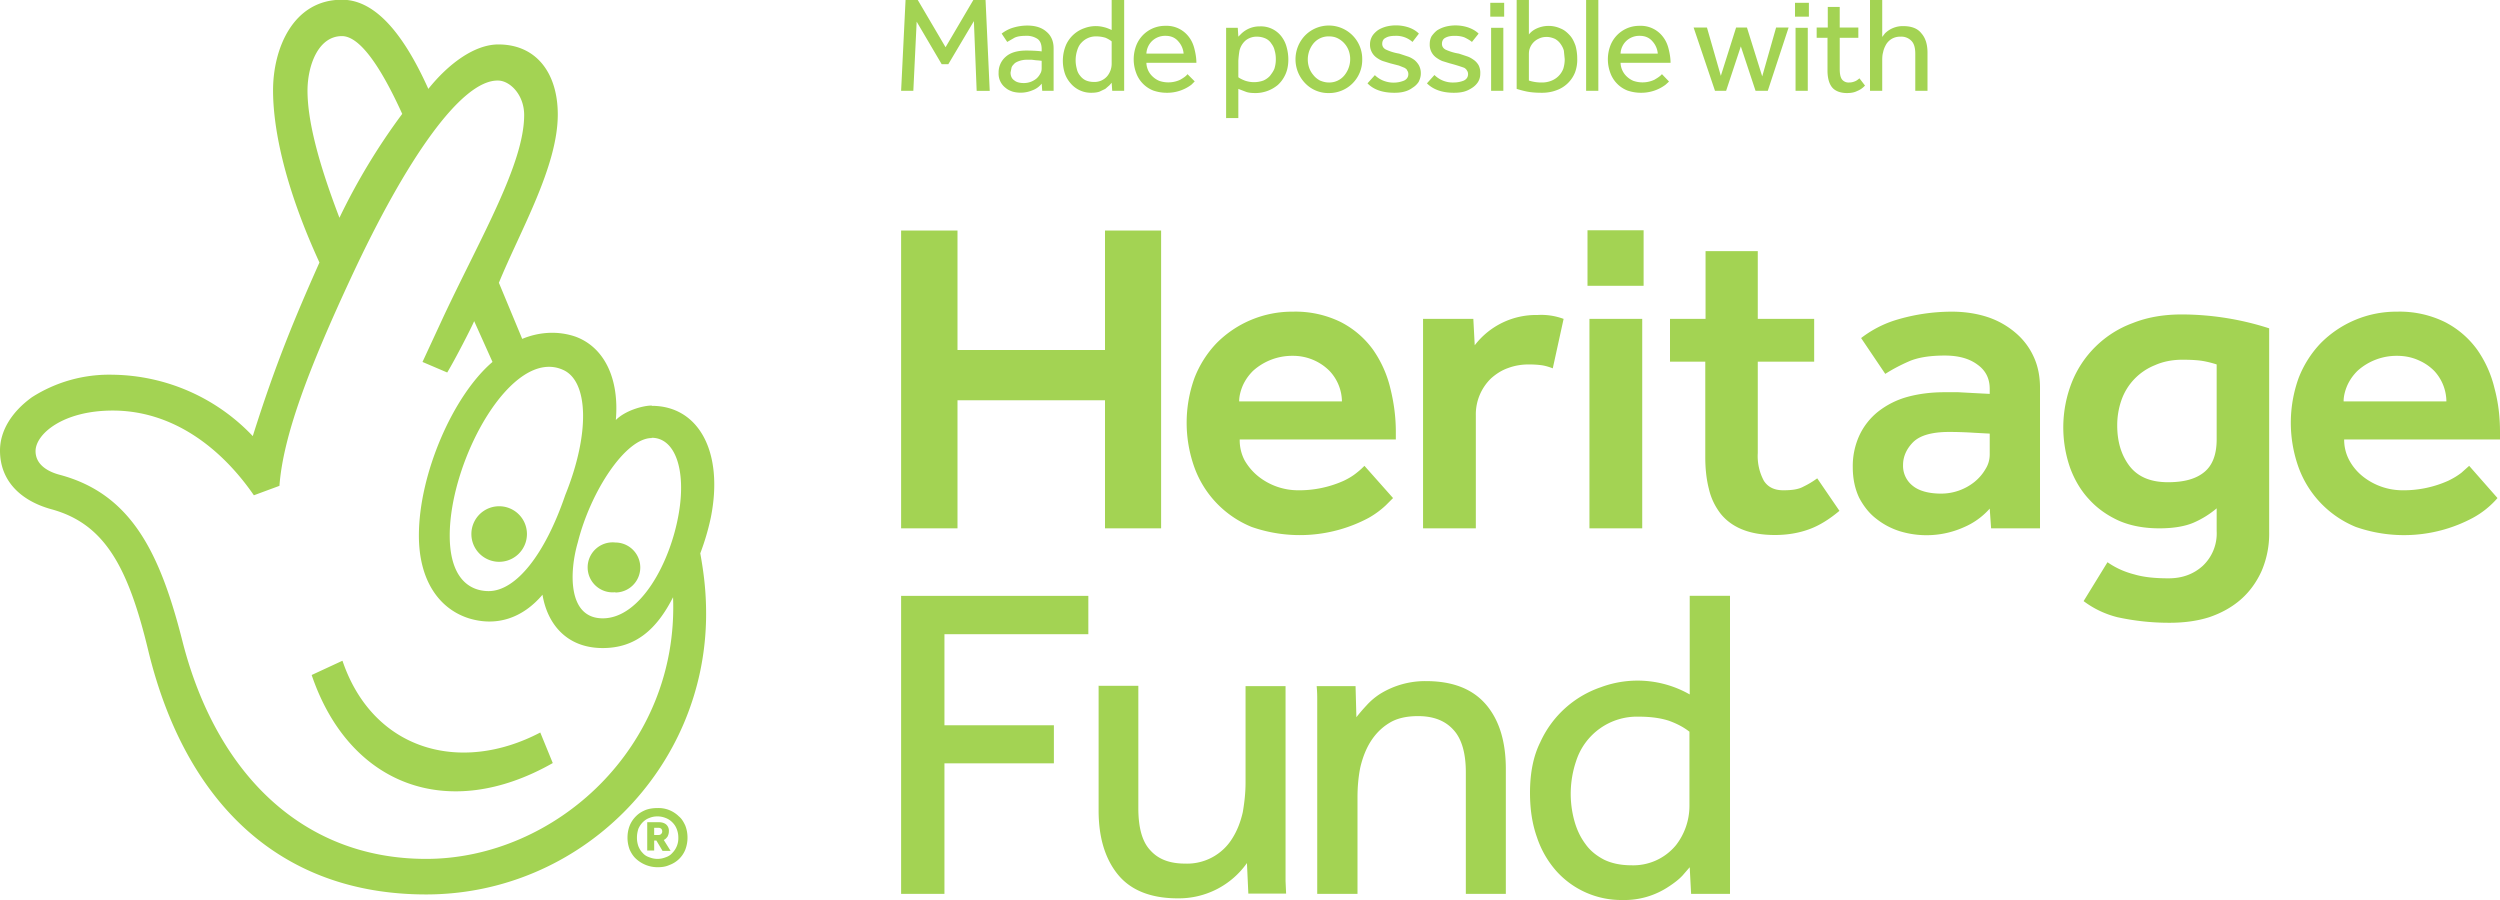 <?xml version="1.0" encoding="UTF-8"?> <svg xmlns="http://www.w3.org/2000/svg" viewBox="0 0 900 324"><path fill="#a3d353" d="m326 0-1.6 32.7h4.4L330 7.8l9 15.3h2.4l9.2-15.5 1 25.1h4.7L354.8 0h-4.4l-10 17-10-17H326m49 22v2.5c0 .7-.1 1.4-.5 2a6 6 0 0 1-1.4 1.8 7.1 7.1 0 0 1-4.5 1.6c-1.5 0-2.7-.3-3.5-1-.9-.6-1.3-1.6-1.3-2.8l.3-1.5c.1-.6.4-1 .9-1.5.4-.5 1-.8 1.8-1.1.8-.3 1.8-.5 3-.5h1.6l1.6.2a21 21 0 0 1 2 .2m0 8 .2 2.8h4.1V17.4c0-2.6-.9-4.6-2.6-6-1.7-1.5-4-2.2-6.9-2.2a17.8 17.8 0 0 0-5.8 1 12.7 12.7 0 0 0-3.4 1.9l2 3 2.6-1.5c1-.5 2.4-.7 4.1-.7a7 7 0 0 1 4.2 1.1c1 .7 1.5 2 1.5 3.7v.8l-.8-.1a55.4 55.4 0 0 0-4.7-.2c-3.2 0-5.7.7-7.4 2.2a7.4 7.4 0 0 0-2.6 5.8 6.4 6.4 0 0 0 2.6 5.5c.7.6 1.6 1 2.5 1.3a11 11 0 0 0 7.1-.5 7.6 7.6 0 0 0 3.4-2.5m25.1-15V23a7.1 7.1 0 0 1-1.5 4.3 6 6 0 0 1-4.9 2.2c-1.1 0-2.1-.2-3-.6-.8-.4-1.5-1-2-1.7-.6-.7-1-1.6-1.2-2.6a11.6 11.6 0 0 1 .2-6.5c.3-1 .8-2 1.5-2.7a7 7 0 0 1 5.3-2.3c1.3 0 2.4.2 3.4.5.9.4 1.6.8 2.2 1.3m0 14.8.2 3h4.3V0h-4.5v10.8c-.9-.4-1.8-.8-2.7-1a11.6 11.6 0 0 0-7 .3 11.3 11.3 0 0 0-6.7 6 14.8 14.8 0 0 0-.4 10.5c.5 1.4 1.3 2.6 2.2 3.6a9.6 9.6 0 0 0 7.2 3.2c1.1 0 2.1-.1 3-.4l2.1-1 1.5-1.3.8-.9m25.9-10.5h-13.4a6.8 6.8 0 0 1 1.9-4.4 6.8 6.8 0 0 1 5-2c2 0 3.5.7 4.6 2a7.4 7.4 0 0 1 1.9 4.4m4 10-2.6-2.6c-.5.7-1.4 1.3-2.6 2a10.1 10.1 0 0 1-7.6.4 8 8 0 0 1-2.3-1.5 7 7 0 0 1-2.3-5h18c0-1.7-.3-3.4-.7-5-.4-1.6-1-3-2-4.3a10 10 0 0 0-8.5-4 11.1 11.1 0 0 0-10.5 7.2 14 14 0 0 0 0 9.7 10.7 10.7 0 0 0 6.2 6.4c1.5.5 3 .8 4.9.8a14.5 14.5 0 0 0 8.8-2.9l1.1-1.1m15.8-1.6v-5.9a34.8 34.8 0 0 1 .4-3.6 7 7 0 0 1 2.3-3.8 6.3 6.3 0 0 1 4-1.3c1.3 0 2.3.3 3.2.7.8.4 1.5 1 2 1.8.6.8 1 1.6 1.2 2.6.3 1 .4 2 .4 3.1 0 1.2-.2 2.3-.5 3.3-.4 1-1 1.8-1.6 2.6a7 7 0 0 1-2.4 1.7 10 10 0 0 1-6.7 0c-1-.4-1.8-.8-2.3-1.2m-4.3 14.7h4.3V32l2.6 1c1 .4 2.2.5 3.7.5a12.6 12.6 0 0 0 7.9-2.9c1.1-1 2-2.2 2.7-3.7.7-1.5 1.1-3.3 1.1-5.4 0-1.6-.2-3-.6-4.5-.4-1.5-1-2.7-1.9-3.9a9.3 9.3 0 0 0-7.8-3.6 9.4 9.4 0 0 0-6.7 2.7l-1 1-.2-3.2h-4.2v32.6M475.2 29c-.9-.5-1.7-1.1-2.4-2a8.2 8.2 0 0 1-1.5-2.6 9.2 9.2 0 0 1 1.5-8.7 7 7 0 0 1 5.6-2.6c1.2 0 2.2.2 3.2.7a8.1 8.1 0 0 1 4 4.6 9.2 9.2 0 0 1-1.6 8.7 7 7 0 0 1-5.6 2.6c-1.2 0-2.2-.3-3.2-.7m3.2 4.5a11.9 11.9 0 0 0 12-12.1 12 12 0 0 0-7.2-11.2 12 12 0 0 0-13.4 2.6 12.4 12.4 0 0 0 0 17.1 11.5 11.5 0 0 0 8.6 3.6M495 27l-2.7 3c2.1 2.2 5.3 3.4 9.7 3.4 1.2 0 2.4-.1 3.5-.4 1.2-.3 2.2-.8 3-1.4a7 7 0 0 0 2.2-2.1c.5-1 .8-2 .8-3a6 6 0 0 0-.7-3c-.4-.7-1-1.4-1.6-1.9-.7-.5-1.5-1-2.5-1.3l-3-1c-1.8-.3-3.3-.8-4.4-1.3-1.1-.4-1.7-1.2-1.7-2.2 0-1 .4-1.8 1.3-2.2.8-.5 2-.7 3.4-.7a8.8 8.8 0 0 1 6.2 2.2l2.3-3c-1-1-2.2-1.7-3.6-2.2a14.5 14.5 0 0 0-8.3-.3c-1 .3-2 .7-2.9 1.3-.8.6-1.5 1.3-2 2.1-.5.9-.8 1.8-.8 3a5.7 5.7 0 0 0 2.3 4.7c.7.5 1.5 1 2.4 1.3l2.6.8 3.1.8 2 .8c.5.3.9.6 1 1 .3.4.4.8.4 1.3 0 1-.5 1.8-1.5 2.3a10 10 0 0 1-7.6 0 9.3 9.3 0 0 1-3-2m21.5 0-2.7 3c2.2 2.2 5.4 3.4 9.7 3.4 1.3 0 2.4-.1 3.6-.4 1.1-.3 2.1-.8 3-1.4a7 7 0 0 0 2.1-2.1c.6-1 .8-2 .8-3a6 6 0 0 0-.6-3c-.4-.7-1-1.4-1.7-1.9s-1.5-1-2.4-1.3l-3-1c-1.9-.3-3.3-.8-4.5-1.3-1-.4-1.6-1.2-1.6-2.2 0-1 .4-1.8 1.2-2.2.9-.5 2-.7 3.4-.7s2.6.2 3.6.6c1 .5 1.9 1 2.6 1.6l2.4-3c-1-1-2.3-1.7-3.7-2.2a14.5 14.5 0 0 0-8.2-.3c-1.1.3-2 .7-3 1.3-.8.6-1.4 1.3-2 2.1-.5.9-.7 1.8-.7 3a5.7 5.7 0 0 0 2.3 4.7c.7.5 1.5 1 2.3 1.3l2.6.8a61.4 61.4 0 0 1 5.2 1.6c.5.3.8.6 1 1 .3.4.4.8.4 1.3 0 1-.5 1.8-1.5 2.3-1 .4-2.2.7-3.7.7a9.3 9.3 0 0 1-6.9-2.7m20.4 5.7h4.4V10h-4.4v22.8M536.5 1v5h5v-5h-5m13.9 28v-9c0-.9 0-1.7.3-2.5a6 6 0 0 1 3.3-3.6c.8-.4 1.7-.6 2.8-.6 1.1 0 2.1.3 3 .7a6 6 0 0 1 2 1.8c.5.7 1 1.6 1.2 2.5l.3 3c0 1.3-.2 2.4-.5 3.4a7.5 7.5 0 0 1-4.4 4.4 9 9 0 0 1-3.4.6 14.8 14.8 0 0 1-4.6-.7M546 0v32c1 .3 2.3.7 3.9 1 1.6.3 3.3.4 5.2.4 1.9 0 3.6-.3 5.2-.9a11.2 11.2 0 0 0 6.7-6.4 13 13 0 0 0 .8-5c0-1.6-.2-3.1-.6-4.6-.5-1.4-1.1-2.7-2-3.7-.9-1-2-2-3.3-2.5a10.4 10.4 0 0 0-9 .1 7.5 7.5 0 0 0-2.5 2V0H546m25 0v32.7h4.4V0H571m25.8 19.3h-13.4a6.7 6.7 0 0 1 1.9-4.4 6.8 6.8 0 0 1 5-2c2 0 3.5.7 4.6 2a7.4 7.4 0 0 1 1.9 4.4m4 10-2.5-2.6c-.6.7-1.5 1.3-2.7 2a10.1 10.1 0 0 1-7.6.4 8 8 0 0 1-2.3-1.5 7.1 7.1 0 0 1-2.3-5h18c0-1.7-.3-3.4-.7-5-.4-1.6-1-3-2-4.3a10 10 0 0 0-8.5-4 11.1 11.1 0 0 0-10.5 7.2 14 14 0 0 0 0 9.7 10.7 10.7 0 0 0 6.2 6.4c1.5.5 3.1.8 4.9.8a14.6 14.6 0 0 0 8.8-2.9l1.2-1.1m8.9-19.5 7.7 22.8h4l5.3-16 5.3 16h4.4l7.5-22.8h-4.5l-5 17.6-5.5-17.6H625l-5.5 17.4-5-17.4h-5m36.9 22.8h4.4V10h-4.4v22.8M646.2 1v5h5v-5h-5m11.7 12.7v11.7c0 2.7.6 4.8 1.7 6.1 1.1 1.3 3 2 5.3 2 1.4 0 2.6-.2 3.6-.7 1-.4 2-1 2.9-2l-2-2.6c-.6.5-1.1.9-1.7 1.1a5 5 0 0 1-2 .4 3 3 0 0 1-2.5-1c-.6-.7-.9-2-.9-3.8V13.6h6.7V9.9h-6.7V2.5H658v7.4h-4v3.7h4M673.2 0v32.7h4.4V22.1c0-1 0-2.2.3-3.2.2-1.1.6-2 1.1-2.9a6 6 0 0 1 2-2 6 6 0 0 1 3.2-.8 5 5 0 0 1 3.9 1.5c1 1 1.4 2.6 1.4 4.7v13.3h4.4V19c0-3-.7-5.3-2.2-7-1.4-1.8-3.6-2.6-6.6-2.6a9.1 9.1 0 0 0-6.5 2.6l-1 1.3V0h-4.4M324.4 83v107.2h20.3v-46.1h53.1v46.1H418V83h-20.2v43h-53.1V83h-20.3m158.7 61.5h-37c0-1.9.5-3.8 1.3-5.7.9-2 2.1-3.7 3.7-5.3a21 21 0 0 1 14.3-5.4 18.5 18.5 0 0 1 13.2 5.4 16.3 16.3 0 0 1 4.5 11m18.4 34.8-10.3-11.6c-.6.6-1.5 1.5-2.8 2.5-1.2 1-2.8 2-4.7 2.9a39.1 39.1 0 0 1-16.5 3.4 23 23 0 0 1-14.2-5c-2-1.6-3.6-3.5-4.9-5.7a15.5 15.5 0 0 1-1.8-7.6h56.2v-2.7c0-5.4-.7-10.6-2-15.8a40.7 40.7 0 0 0-6.2-13.8c-2.9-4-6.7-7.4-11.5-9.9a37 37 0 0 0-17.4-3.8 38.3 38.3 0 0 0-27.5 11.4 38 38 0 0 0-7.9 12.5 47.6 47.6 0 0 0 0 32.2 36.6 36.6 0 0 0 20.6 21.4 52.6 52.6 0 0 0 42-3.2 32 32 0 0 0 6.3-4.6l2.6-2.6m10.8-64.5v75.4h19v-40.7a18 18 0 0 1 5.5-13.3c1.8-1.6 3.8-2.9 6.1-3.7 2.4-.9 4.9-1.3 7.4-1.3 1.8 0 3.4.1 4.8.3 1.3.2 2.6.6 3.9 1.1l3.9-17.8a23 23 0 0 0-9.4-1.4 27.8 27.8 0 0 0-22.6 10.9l-.5-9.5h-18.1m59.9 75.4h19v-75.4h-19v75.4M571.5 83v19.9h20.2v-20h-20.2m42.4 47.3v34.3c0 4.2.4 8 1.3 11.5.8 3.5 2.3 6.4 4.2 8.9 2 2.5 4.6 4.4 7.8 5.7 3.2 1.3 7.1 2 11.8 2 4.4 0 8.5-.7 12.1-2 3.7-1.3 7.4-3.6 11.1-6.7l-8-11.7a32 32 0 0 1-5 3c-1.8 1-4.2 1.3-7.2 1.3-3.2 0-5.5-1.1-7-3.4a18.7 18.7 0 0 1-2.2-10v-32.9h20.3v-15.4h-20.3V90.4H614v24.4h-12.8v15.4h12.8m102.3 33.3c0 2-.5 3.8-1.6 5.5-1 1.7-2.3 3.2-3.9 4.5a19.2 19.2 0 0 1-12 4.2c-4.5 0-8-1-10.2-2.8a9.1 9.1 0 0 1-3.5-7.5c0-3.1 1.3-5.9 3.7-8.3 2.5-2.4 6.8-3.6 12.9-3.6a139 139 0 0 1 9 .3l5.6.3v7.4m0 19.6.5 7.1h17.6v-50.6c0-4-.7-7.7-2.2-11a24.5 24.5 0 0 0-6.5-8.7 30 30 0 0 0-10-5.7c-3.9-1.3-8.3-2-13-2a69.3 69.3 0 0 0-20.8 3.2 39.7 39.7 0 0 0-11.9 6.3l8.7 12.9c2.5-1.6 5.3-3.1 8.5-4.5s7.5-2.1 12.9-2.1c4.8 0 8.7 1 11.7 3.2 3 2.1 4.5 5 4.5 8.8v1.8a2384.5 2384.5 0 0 1-11.3-.6h-5c-4.9 0-9.4.6-13.4 1.7a30 30 0 0 0-10.5 5.3 23.9 23.9 0 0 0-6.7 8.5 26.4 26.4 0 0 0-2.4 11.5c0 4.2.8 7.8 2.3 11 1.6 3 3.6 5.6 6.1 7.5 2.5 2 5.3 3.5 8.4 4.5a32.9 32.9 0 0 0 23.2-1.4 26 26 0 0 0 9.3-6.7m81.7-51.9v27c0 5.4-1.5 9.3-4.4 11.7-3 2.5-7.3 3.7-13.1 3.7-6.4 0-11-2-14-6-2.9-3.9-4.3-8.7-4.3-14.5 0-3.1.5-6.1 1.5-9a21 21 0 0 1 12-12.6c2.9-1.3 6.2-2 10-2 3.5 0 6 .2 7.6.5 1.6.3 3.2.7 4.7 1.2m-39.3 71.2-8.6 14a33.8 33.8 0 0 0 12.2 5.8 87 87 0 0 0 18.7 2c5.1 0 9.9-.6 14.3-2 4.4-1.5 8.2-3.6 11.4-6.4 3.2-2.8 5.7-6.3 7.5-10.3a34 34 0 0 0 2.7-14v-73.3a103.2 103.2 0 0 0-31.4-5c-6.6 0-12.4 1-17.7 3.1a37.5 37.5 0 0 0-22 21.5 44.3 44.3 0 0 0-.6 30.5c1.6 4.4 3.9 8.3 6.9 11.5 3 3.3 6.6 5.8 10.8 7.7 4.2 1.8 9 2.7 14.5 2.7 5 0 9.1-.7 12.2-2 3-1.3 5.8-3 8.4-5.2v8.2a16 16 0 0 1-5 12.5c-3.3 3-7.4 4.5-12.3 4.5-4.8 0-8.9-.4-12.3-1.4-3.5-.9-6.7-2.3-9.7-4.4m122-57.9h-37c0-1.9.5-3.8 1.3-5.7.9-2 2.1-3.7 3.7-5.3a21 21 0 0 1 14.3-5.4c2.9 0 5.5.6 7.7 1.6 2.3 1 4.1 2.3 5.6 3.8a16.3 16.3 0 0 1 4.4 11m18.4 34.8-10.2-11.6-2.8 2.5c-1.3 1-2.9 2-4.8 2.9a39.2 39.2 0 0 1-16.5 3.4 23 23 0 0 1-14.2-5c-2-1.6-3.6-3.5-4.8-5.7a15.5 15.5 0 0 1-1.9-7.6H900v-2.7c0-5.4-.6-10.6-2-15.8a40.6 40.6 0 0 0-6.2-13.8c-2.9-4-6.7-7.4-11.5-9.9a37 37 0 0 0-17.4-3.8 38.3 38.3 0 0 0-27.5 11.4 38 38 0 0 0-7.9 12.5 47.6 47.6 0 0 0 0 32.2 36.7 36.7 0 0 0 20.6 21.4 52.5 52.5 0 0 0 42-3.2 31.7 31.7 0 0 0 9-7.2m-574.7 35.2v107.3H340v-47h39.4v-13.7H340v-32.8h51.8v-13.8h-67.3m71 32.5v44.8c0 9.8 2.4 17.5 7 23.1 4.6 5.6 11.8 8.5 21.5 8.5a30 30 0 0 0 24.9-12.7l.5 11H463l-.2-4.5V247h-14.4v34.7c0 3.7-.4 7.2-1 10.7-.8 3.5-2 6.6-3.7 9.3a19.1 19.1 0 0 1-17 9.2c-5.5 0-9.6-1.5-12.5-4.7-3-3.1-4.4-8.2-4.4-15.3v-44h-14.4m78.8 74.9h14.5V287c0-3.6.3-7.2 1-10.7.8-3.4 2-6.6 3.7-9.3 1.7-2.7 3.9-5 6.7-6.7 2.7-1.7 6.2-2.5 10.4-2.5 5.5 0 9.7 1.6 12.7 4.9 3 3.2 4.5 8.4 4.5 15.3v43.8h14.4v-45c0-9.7-2.3-17.4-7-23-4.8-5.7-12-8.6-21.7-8.6a30.8 30.8 0 0 0-16.4 4.5 24 24 0 0 0-5.1 4.3 63 63 0 0 0-3.6 4.2L488 247H474c.2 2.1.2 3.7.2 4.7v70m134-58.2v26.7a23.1 23.1 0 0 1-4.8 14 19.9 19.9 0 0 1-16.2 7.3c-3.7 0-7-.7-9.7-2-2.7-1.4-5-3.2-6.7-5.6-1.8-2.4-3.1-5.1-4-8.3a36.7 36.7 0 0 1 .6-21.6 23 23 0 0 1 22.6-16c4.2 0 7.9.5 10.9 1.5 3 1.1 5.4 2.4 7.4 4m0 48.8.5 9.5h14V214.5h-14.5V250a37.9 37.9 0 0 0-32-2.6 37.1 37.1 0 0 0-21.8 19.8c-2.5 5-3.7 11.1-3.7 18.2 0 6 .8 11.2 2.5 16a35 35 0 0 0 7 12.2A31.4 31.4 0 0 0 584 324a28.7 28.7 0 0 0 16.7-4.8c2-1.3 3.7-2.6 5-4l2.6-3M234.6 157.7c-9.4 0-22 19.2-26.6 37.6-3 10.3-3.8 27.3 9 27.3 13.5 0 24.4-20 27.4-38 2.6-15.4-1.3-27-9.8-27m-31.8-24.4c-18.4-8.5-40.9 32.2-40.9 59.6 0 14.5 6.4 20 14.1 20 9.8-.1 20.2-13.2 27.5-34.6 9-22.3 8.3-40.9-.7-45M110.7 32.6c0 10.7 3.8 25.7 11.5 45.8A228.6 228.6 0 0 1 144.8 41C136.3 22.3 129 13 123.1 13c-8.6 0-12.4 10.7-12.4 19.7m131.6 182.3c-5.9 11.6-13.5 18.3-25.3 18.3-13.2 0-20-8.9-21.7-19.2-7.3 8.6-16.7 11.5-26.5 8.5-10.7-3.4-18-13.6-18-29.8 0-22.3 12.4-50.5 26.5-62.5l-6.6-14.7c-.8 2-6.8 13.7-9.7 18.5l-8.9-3.8 7.6-16.4c13.5-28.7 29-55 29-72.5 0-7.3-5.1-12.3-9.3-12.4-13.3-.4-33.3 28.5-53 70.9-15.6 33.5-24.5 57.4-25.8 75l-9.2 3.4c-12-17.4-29.5-30.5-50.8-30.5-18 0-27.8 8.5-27.8 14.6 0 5.5 5.6 7.7 8.6 8.5 26 6.9 36.3 28.3 44.4 60.4 12 46.6 42.7 77.9 87.6 77.9 46.5 0 91-40.3 88.9-94.2m-7.7-68.9c17 0 26 16.7 21.3 40.2a88 88 0 0 1-3.8 12.9c1.3 7.2 2.1 13.7 2.1 21.8 0 55.6-45.3 101-100.8 101-52.6 0-86.7-33-100-87.7-7.3-30.4-15.8-45.8-35-51C7.3 180.2 0 173 0 162.2c0-7.2 4.3-14 11.5-19.2a51.6 51.6 0 0 1 29-8.1A70.6 70.6 0 0 1 91 157c8.1-25.7 15-42.3 24-62.5-13.3-29-16.7-49.6-16.7-62 0-15 7.2-32.6 24.8-32.6 11 0 21.3 10.3 31.1 32.1 7.2-9 16.6-16 25.2-16 14 0 21.4 10.7 21.4 25.2 0 18.8-13.5 41.8-21.2 60.6L188 122c6-2.5 12.8-3 19.2-.8 10.3 3.8 15.8 15 14.5 30 3.5-3.5 9.9-5.2 12.9-5.2m-55.9 36.3a10 10 0 1 1 0 19.9 10 10 0 0 1 0-19.9m-55.4 55.6c10.9 32.1 42.2 41 71.2 25.8l4.5 11c-38 21.6-73.4 7.8-86.8-31.7l11-5.1m98.3-24.7a9 9 0 1 1 0-17.9 9 9 0 0 1 0 18m16.9 86c0-.5-.2-.8-.4-1-.3-.2-.6-.3-1-.3h-1.5v2.6h1c.7 0 1.2 0 1.4-.3.3-.2.5-.5.5-1m.5 3 2.5 4h-2.9l-2.2-3.7h-.8v3.6H233V296h4.3c1 0 1.9.3 2.5.8a3 3 0 0 1 1 2.4c0 .8-.2 1.4-.5 2-.4.5-.8 1-1.4 1.2m5.3-.8c0-1.2-.2-2.2-.6-3.2-.4-1-.9-1.7-1.6-2.4a6.6 6.6 0 0 0-2.3-1.5 8 8 0 0 0-3-.6c-1.1 0-2.1.2-3 .6-.9.3-1.7.9-2.3 1.5-.7.7-1.2 1.5-1.6 2.4-.3 1-.5 2-.5 3.2 0 1.1.2 2.1.5 3 .4 1 .9 1.8 1.6 2.5.6.7 1.4 1.2 2.3 1.5a8 8 0 0 0 3 .6c1 0 2-.2 3-.6.9-.3 1.7-.8 2.3-1.5a7.5 7.5 0 0 0 2.2-5.5m2.5-4.4c.5 1.3.8 2.7.8 4.4 0 1.5-.3 3-.8 4.3a9.7 9.7 0 0 1-5.7 5.5c-1.3.6-2.7.8-4.3.8a11.5 11.5 0 0 1-7.7-3c-1-.9-1.7-2-2.3-3.3-.5-1.3-.8-2.8-.8-4.3 0-1.7.3-3.1.8-4.4a10 10 0 0 1 2.3-3.4c1-1 2-1.6 3.4-2.2 1.3-.5 2.8-.7 4.3-.7a10.4 10.4 0 0 1 7.7 3c1 .8 1.7 2 2.3 3.3"></path></svg> 
